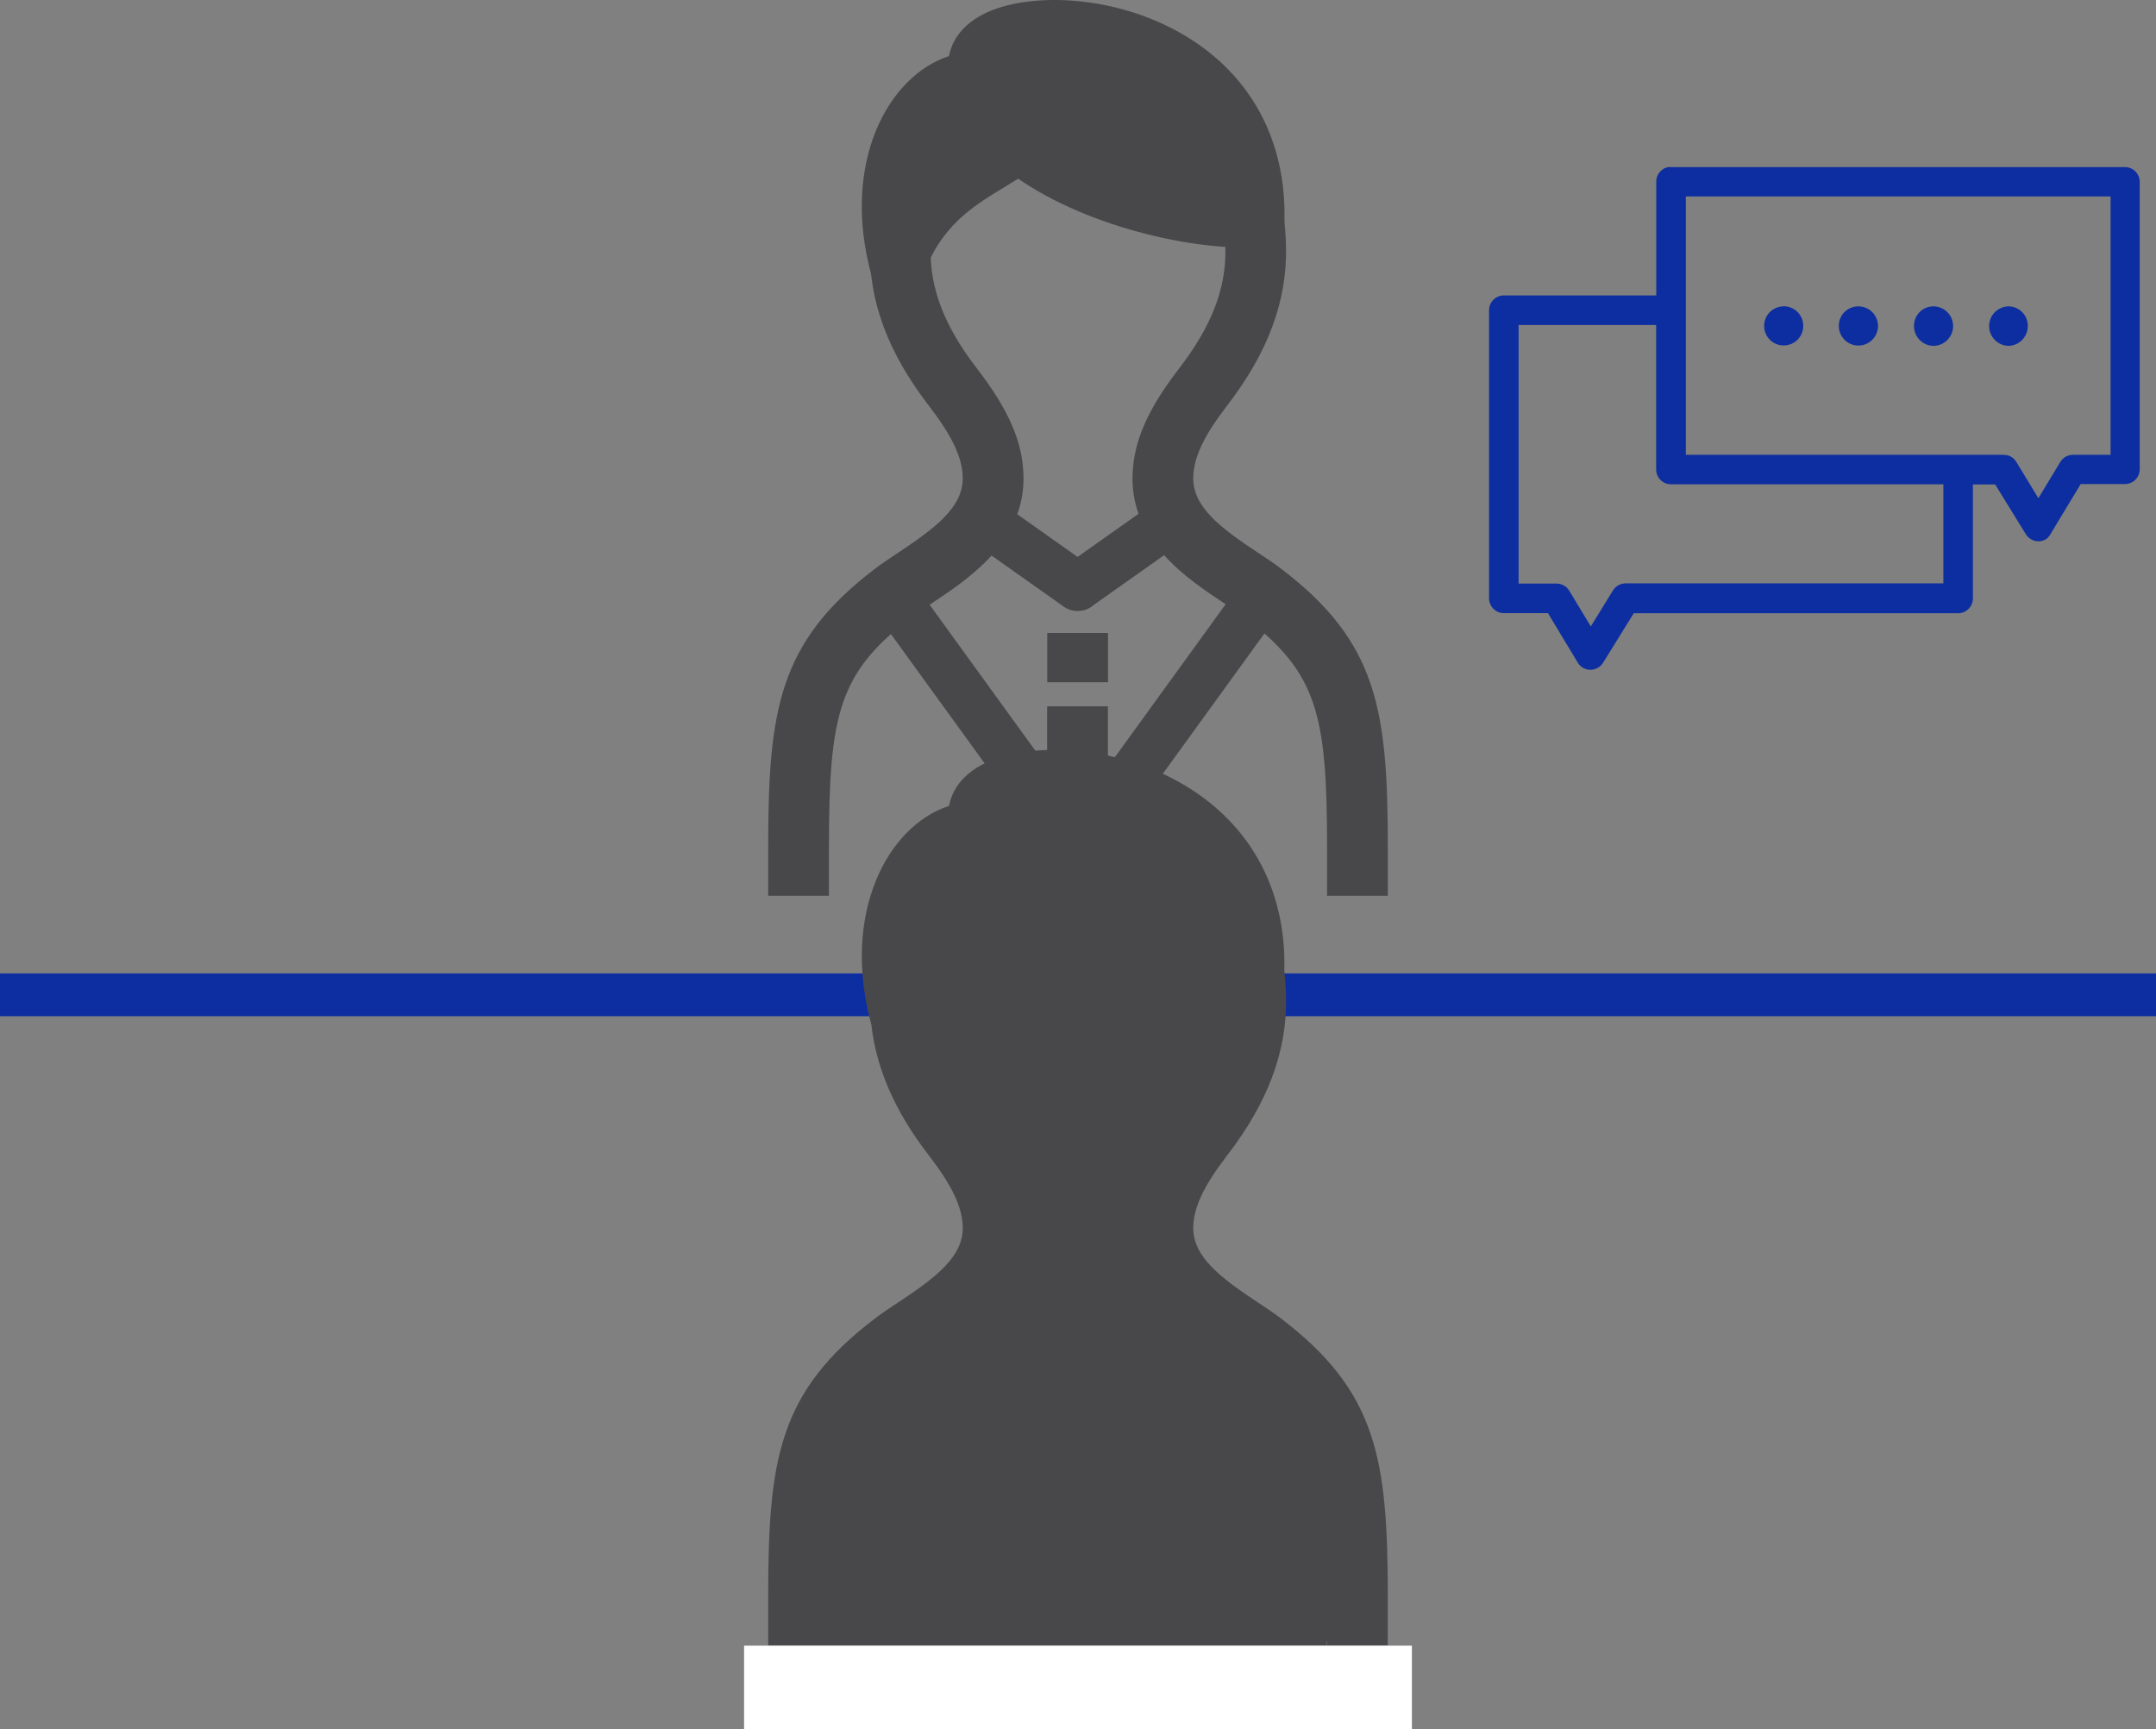 <?xml version="1.0" encoding="UTF-8"?><svg id="_レイヤー_2" xmlns="http://www.w3.org/2000/svg" viewBox="0 0 201.26 161.45"><rect x="0" y="0" width="201.26" height="161.45" fill="#808080" stroke="none"/><defs><style>.cls-1{fill:#fff;}.cls-2{fill:#0d2ea0;}.cls-3{fill:#48484a;}</style></defs><g id="_レイヤー_1-2"><g><g><line class="cls-2" x1="201.26" y1="92.87" x2="0" y2="92.87"/><rect class="cls-2" y="90.87" width="201.26" height="4"/></g><path class="cls-3" d="m100.6,57.04c-.53,0-1.03-.18-1.43-.5l-8.99-6.36,2.62-3.7,7.79,5.51,7.79-5.51,2.62,3.7-8.88,6.28c-.41.37-.94.58-1.52.58Z"/><path class="cls-3" d="m100.59,81.65c-.78,0-1.51-.4-1.92-1.06l-16.94-23.38,3.67-2.66,15.18,20.96,15.18-20.96,3.67,2.66-16.9,23.33c-.41.69-1.15,1.11-1.95,1.11Z"/><path class="cls-3" d="m77.38,83.63h-5.67v-4.47c0-12.86.95-19.21,9.99-26.08.63-.48,1.35-.96,2.11-1.46,3.47-2.3,6.12-4.28,6.06-7.06-.04-1.87-1-3.87-3.18-6.71-3.77-4.89-5.57-9.69-5.48-14.67.23-13.54,10.23-19.71,19.42-19.71v5.67c-5.02,0-13.57,2.98-13.76,14.13-.06,3.69,1.31,7.22,4.31,11.11,2.98,3.87,4.29,6.87,4.36,10.04.15,6.13-5.11,9.61-8.59,11.92-.68.45-1.33.88-1.82,1.25-6.84,5.19-7.75,9.04-7.75,21.57v4.47Z"/><path class="cls-3" d="m129.55,83.63h-5.67v-4.47c0-12.53-.91-16.38-7.75-21.57-.49-.37-1.13-.8-1.82-1.25-3.48-2.31-8.74-5.79-8.59-11.92.08-3.17,1.38-6.17,4.36-10.04,3-3.89,4.37-7.42,4.31-11.11-.19-11.15-8.74-14.13-13.76-14.13V3.46c9.2,0,19.2,6.17,19.42,19.71.08,4.98-1.71,9.77-5.48,14.67-2.19,2.84-3.14,4.85-3.18,6.71-.07,2.78,2.58,4.76,6.06,7.06.76.5,1.48.98,2.11,1.46,9.05,6.87,9.99,13.22,9.99,26.08v4.47Z"/><g><path class="cls-3" d="m96.6,12.13c-2.75,3.52-9.9,4.33-12.83,12.76-4.01-14.93,8.66-23.34,12.83-12.76Z"/><path class="cls-3" d="m83.77,27.44s-.06,0-.09,0c-1.12-.04-2.08-.81-2.37-1.89-2.77-10.3,1.52-18.41,7.26-20.31,3.29-1.09,7.99-.18,10.41,5.95.33.84.19,1.79-.36,2.51-1.24,1.58-2.95,2.62-4.76,3.71-2.98,1.8-6.06,3.66-7.67,8.31-.36,1.03-1.33,1.72-2.41,1.72Zm7.23-17.49c-.26,0-.54.04-.84.14-1.94.64-3.89,3.17-4.45,6.99,1.84-1.81,3.83-3.02,5.5-4.03.85-.51,1.63-.99,2.27-1.46-.57-.88-1.38-1.64-2.47-1.64Z"/></g><g><path class="cls-3" d="m117.35,20.55c-9.35.42-26.29-5.17-26.29-14.42,0-6.5,26.82-5.58,26.29,14.42Z"/><path class="cls-3" d="m116.37,23.12c-7.4,0-18.21-3.09-23.81-8.46-2.65-2.54-4.06-5.49-4.06-8.53,0-1.1.39-3.17,3-4.65,3.97-2.25,12.43-2.17,19.17,1.88,6.14,3.69,9.42,9.82,9.23,17.26-.04,1.34-1.1,2.42-2.44,2.48-.35.02-.72.02-1.09.02Zm-22.77-16.91c.03,1.61.86,3.21,2.48,4.76,4.17,3.98,12.35,6.59,18.6,6.99-.97-8.22-7.78-11.16-10.87-12.07-5.18-1.53-9.54-.55-10.21.32Z"/></g><rect class="cls-3" x="98.29" y="58.55" width="4.6" height="5.67" transform="translate(161.98 -39.2) rotate(90)"/><rect class="cls-3" x="97.75" y="65.94" width="5.67" height="12.62"/><path class="cls-3" d="m119.56,123.07c-.63-.48-1.35-.96-2.11-1.46-3.47-2.3-6.12-4.28-6.06-7.06.04-1.87,1-3.87,3.18-6.71,3.77-4.89,5.57-9.69,5.48-14.67-.01-.87-.07-1.71-.16-2.52,0-.01,0-.02,0-.03.2-7.44-3.08-13.56-9.22-17.26-6.74-4.05-15.19-4.12-19.17-1.88-2.01,1.14-2.7,2.63-2.91,3.76,0,0-.01,0-.02,0-5.74,1.89-10.02,10.01-7.26,20.31,0,.03.02.06.03.1.46,4.1,2.2,8.11,5.35,12.19,2.19,2.84,3.14,4.84,3.18,6.71.07,2.78-2.58,4.76-6.06,7.06-.76.5-1.48.98-2.11,1.46-9.05,6.87-9.99,13.22-9.99,26.08v4.47h5.67s46.47,0,46.47,0v-.42h.03s0,.42,0,.42h5.67v-4.47c0-12.86-.95-19.21-9.99-26.08Z"/><rect class="cls-1" x="69.46" y="153.63" width="62.34" height="7.82"/><path id="layer_1" class="cls-2" d="m155.86,15.58c-.71.06-1.26.66-1.25,1.38v10.62h-14.23c-.76,0-1.38.62-1.38,1.38h0v26.89c0,.76.62,1.39,1.38,1.39h4.12l2.79,4.63c.39.65,1.24.85,1.88.46,0,0,0,0,.01,0,.19-.11.34-.27.46-.45l2.87-4.63h30.28c.76,0,1.38-.63,1.38-1.39v-10.63h2.08l2.87,4.66c.41.64,1.26.84,1.9.43,0,0,0,0,0,0,.17-.13.31-.3.41-.49l2.8-4.64h4.13c.76,0,1.38-.62,1.38-1.38v-26.83c0-.75-.59-1.36-1.34-1.38h-42.54Zm1.51,2.76h39.65v24.12h-3.52c-.48,0-.92.25-1.17.66l-2.05,3.39-2.06-3.39c-.25-.42-.7-.67-1.19-.66h-29.66v-24.12Zm9.08,10.26c-1.01.03-1.8.87-1.77,1.88s.87,1.8,1.88,1.77c1.01-.03,1.8-.87,1.77-1.88-.01-.48-.21-.93-.55-1.26-.35-.34-.83-.53-1.33-.52Zm7.02,0c-1,0-1.81.8-1.82,1.8,0,.01,0,.02,0,.03,0,1.01.82,1.83,1.83,1.83s1.83-.82,1.83-1.83-.82-1.83-1.83-1.83c0,0,0,0-.01,0Zm7.01,0c-1,0-1.81.81-1.81,1.81,0,0,0,.01,0,.02-.01,1.01.8,1.84,1.81,1.86,1.02-.01,1.84-.84,1.84-1.86,0-1.01-.83-1.83-1.84-1.83Zm7.04,0c-1.01,0-1.83.82-1.84,1.83,0,1.02.82,1.85,1.84,1.86,1-.04,1.78-.87,1.77-1.86.01-.99-.78-1.81-1.77-1.83Zm-45.76,1.74h12.84v13.49c0,.76.62,1.38,1.38,1.38h25.43v9.25h-29.66c-.49,0-.94.26-1.19.67l-2.06,3.35-2.01-3.33c-.25-.42-.7-.67-1.19-.67h-3.54v-24.15Z"/></g></g></svg>